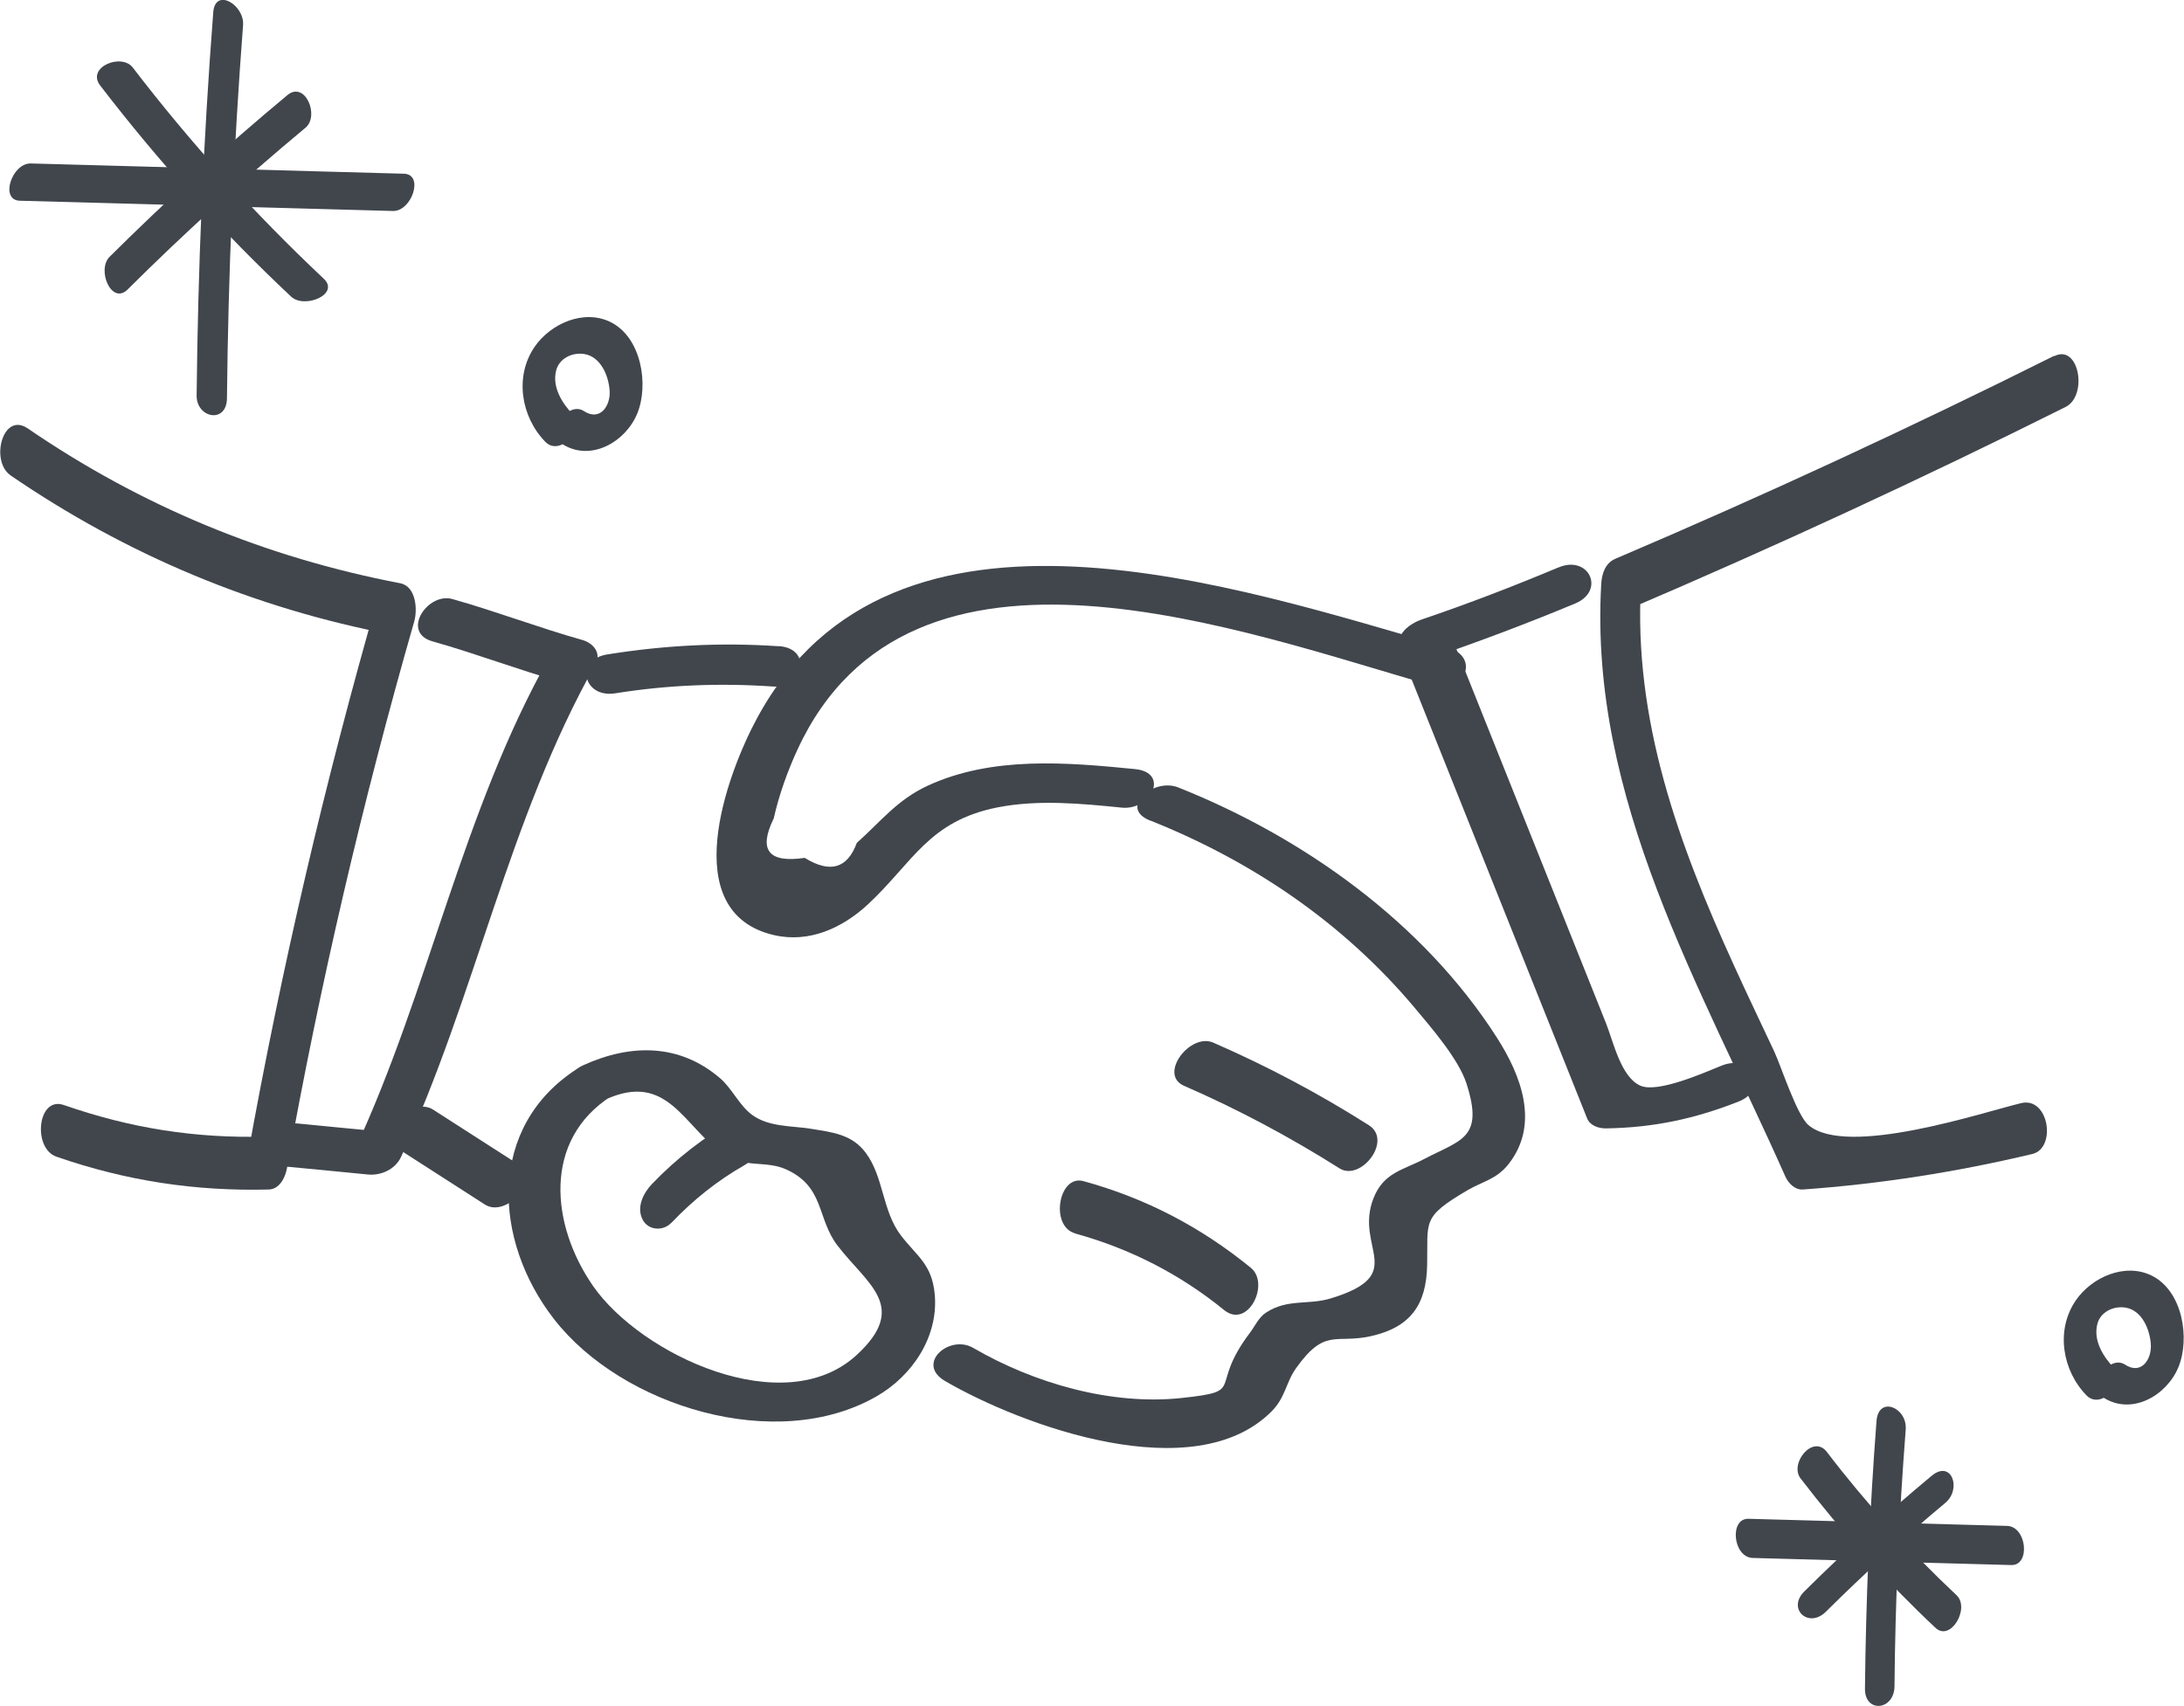<?xml version="1.0" encoding="UTF-8"?><svg id="_レイヤー_2" xmlns="http://www.w3.org/2000/svg" viewBox="0 0 138.28 108.01"><defs><style>.cls-1{fill:#41464d;}</style></defs><g id="_レイヤー_1-2"><path class="cls-1" d="m91.68,41c-13.13-3.73-35.17-11.41-43.75,4.48-1.94,3.59-5.12,12.29,1.07,13.73,2.24.52,4.35-.45,5.98-1.97,2.85-2.67,3.83-5.26,8.2-6.12,2.57-.5,5.27-.24,7.85.02,1.86.18,3.04-2.22.84-2.44-4.34-.43-9.01-.83-13.09,1.03-1.98.91-2.98,2.26-4.53,3.64-.6,1.63-1.7,1.94-3.3.95-2.29.34-2.95-.49-1.96-2.5.32-1.45.88-3.01,1.5-4.35,7.16-15.51,28.27-7.44,40.34-4.02,1.85.53,2.94-1.85.84-2.44h0Z"/><path class="cls-1" d="m49.3,40.92c-3.65-.25-7.25-.06-10.86.52-2.07.33-1.53,2.79.52,2.46,3.31-.53,6.62-.66,9.97-.43,1.92.13,2.55-2.41.37-2.56h0Z"/><path class="cls-1" d="m38.34,69.62c3.95-1.8,4.94,1.74,7.47,3.46,1.33.9,2.68.39,3.95.96,2.46,1.1,1.95,3.11,3.26,4.82,1.89,2.47,4.55,3.86,1.23,6.93-4.6,4.25-13.67,0-16.7-4.36-2.67-3.85-3.21-9.23,1.15-12.02,1.84-1.18-.69-2.67-2.13-1.75-5.74,3.66-5.38,10.87-1.49,15.87,4.29,5.52,14.09,8.54,20.43,4.88,2.26-1.3,3.93-3.79,3.67-6.48-.18-1.88-1.12-2.38-2.13-3.69-1.2-1.56-1.09-3.72-2.24-5.25-.88-1.18-2.15-1.3-3.5-1.52-1.19-.19-2.65-.1-3.71-.89-.79-.59-1.25-1.65-2-2.3-2.57-2.21-5.66-2.2-8.67-.83-2,.91-.34,2.96,1.4,2.17Z"/><path class="cls-1" d="m72.84,51.96c6.46,2.58,12.21,6.48,16.71,11.83,1.08,1.29,2.8,3.27,3.3,4.82,1.12,3.48-.34,3.55-2.66,4.77-1.37.72-2.59.86-3.23,2.5-1.23,3.15,2.29,4.82-2.72,6.34-1.43.43-2.72,0-4.09.9-.46.3-.69.85-1.01,1.27-2.68,3.55-.15,3.68-4.31,4.13-4.46.48-9.34-.92-13.21-3.17-1.51-.88-3.67,1-1.78,2.1,4.89,2.84,15.79,6.84,20.68,1.91.88-.89.89-1.82,1.55-2.74,1.83-2.56,2.49-1.52,4.71-2.01,2.52-.56,3.53-1.98,3.58-4.5.06-2.79-.38-3.02,2.53-4.73,1-.59,1.86-.69,2.64-1.69,1.97-2.52.77-5.61-.75-7.98-4.66-7.29-12.25-12.69-20.18-15.85-1.58-.63-3.81,1.29-1.78,2.1h0Z"/><path class="cls-1" d="m27.38,40.61c2.77.78,5.45,1.81,8.22,2.59l-.83-1.57c-5.5,9.77-7.59,21.02-12.3,31.17l2.09-1.11c-1.9-.18-3.81-.36-5.71-.55-1.59-.15-3.32,2.49-1.26,2.68,1.9.18,3.81.36,5.71.55.83.08,1.73-.33,2.09-1.11,4.71-10.15,6.8-21.4,12.3-31.17.42-.75-.14-1.38-.83-1.57-2.77-.78-5.45-1.81-8.22-2.59-1.57-.44-3.27,2.11-1.26,2.68h0Z"/><path class="cls-1" d="m98.67,35.93c-2.84,1.19-5.69,2.29-8.61,3.28-.81.27-1.81.99-1.41,1.99,3.95,9.87,7.89,19.75,11.84,29.62.19.47.76.64,1.21.63,3-.05,5.59-.6,8.38-1.7,1.95-.77.87-3.05-1.06-2.28-1.05.42-4.03,1.76-5.15,1.28-1.25-.54-1.73-2.83-2.19-3.97-1.11-2.78-2.22-5.55-3.33-8.33-2.22-5.55-4.44-11.11-6.66-16.66l-1.41,1.99c3.2-1.09,6.34-2.27,9.46-3.57,1.93-.81.86-3.09-1.06-2.28h0Z"/><path class="cls-1" d="m.65,30.09c7.36,5.04,15.42,8.42,24.19,10.1l-.9-2.41c-3.36,11.69-6.12,23.52-8.27,35.49l1.14-1.3c-4.47.12-8.57-.54-12.77-2-1.67-.58-1.99,2.74-.47,3.27,4.4,1.53,8.8,2.2,13.45,2.08.67-.02,1.03-.74,1.14-1.3,2.1-11.7,4.79-23.25,8.07-34.68.21-.74.12-2.22-.9-2.41-8.55-1.64-16.38-4.88-23.57-9.8-1.59-1.09-2.4,2.07-1.09,2.97h0Z"/><path class="cls-1" d="m130.06,22.53c-9.13,4.56-18.39,8.85-27.78,12.85-.66.28-.87.98-.9,1.63-.77,13.62,6.32,25.46,11.66,37.49.18.41.6.85,1.1.82,4.92-.35,9.75-1.11,14.54-2.25,1.54-.37,1.05-3.64-.71-3.22-2.39.57-11.03,3.47-13.47,1.39-.74-.64-1.74-3.75-2.16-4.65-.85-1.82-1.72-3.62-2.55-5.45-3.52-7.71-6.38-15.55-5.89-24.15l-.9,1.63c9.39-4.01,18.65-8.29,27.78-12.85,1.43-.71.86-4.01-.71-3.22h0Z"/><path class="cls-1" d="m74.96,68.75c3.42,1.49,6.7,3.24,9.85,5.23,1.34.85,3.39-1.76,1.86-2.73-3.15-2-6.43-3.74-9.85-5.23-1.47-.64-3.49,2.01-1.86,2.73h0Z"/><path class="cls-1" d="m42.5,77.44c1.38-1.45,2.91-2.68,4.65-3.67.71-.41,1.21-1.31,1.03-2.14-.16-.74-.91-1.17-1.6-.77-1.96,1.11-3.74,2.48-5.3,4.11-.55.58-1,1.47-.59,2.26.35.68,1.29.75,1.81.2h0Z"/><path class="cls-1" d="m25.33,72.82c1.79,1.15,3.58,2.3,5.37,3.45,1.35.87,3.6-1.59,2.09-2.56-1.79-1.15-3.58-2.3-5.37-3.45-1.35-.87-3.6,1.59-2.09,2.56h0Z"/><path class="cls-1" d="m68.09,78.11c3.45.95,6.64,2.58,9.41,4.84,1.51,1.23,2.93-1.66,1.7-2.67-3.16-2.58-6.66-4.41-10.6-5.49-1.58-.44-2.14,2.87-.52,3.31h0Z"/><path class="cls-1" d="m1.26,12.71c7.87.22,15.75.43,23.62.65,1.19.03,1.99-2.33.69-2.36-7.87-.22-15.75-.43-23.62-.65-1.19-.03-1.99,2.33-.69,2.36h0Z"/><path class="cls-1" d="m13.5.8c-.62,8.07-.97,16.15-1.05,24.25-.01,1.43,1.9,1.8,1.92.17.08-7.89.42-15.76,1.02-23.63.1-1.27-1.77-2.42-1.89-.8h0Z"/><path class="cls-1" d="m18.2,6.02c-3.91,3.25-7.66,6.66-11.26,10.24-.83.83.12,3.08,1.14,2.07,3.6-3.58,7.35-6.99,11.26-10.24.91-.75-.02-2.99-1.14-2.07h0Z"/><path class="cls-1" d="m6.34,5.41c3.67,4.78,7.69,9.24,12.09,13.37.85.8,3.11-.15,2.07-1.13-4.39-4.13-8.42-8.58-12.09-13.37-.72-.94-2.95-.03-2.07,1.13h0Z"/><path class="cls-1" d="m110.98,98.65l16.37.45c1.22.03.98-2.45-.28-2.48l-16.37-.45c-1.22-.03-.98,2.45.28,2.48h0Z"/><path class="cls-1" d="m118.81,89.99c-.43,5.64-.67,11.28-.73,16.93-.02,1.57,1.85,1.4,1.87-.14.05-5.43.29-10.85.71-16.26.11-1.4-1.73-2.17-1.85-.53h0Z"/><path class="cls-1" d="m122.3,93.45c-2.79,2.32-5.48,4.76-8.06,7.32-1.11,1.1.27,2.38,1.37,1.28,2.42-2.4,4.93-4.7,7.55-6.88,1.07-.89.4-2.77-.86-1.72h0Z"/><path class="cls-1" d="m114,93.61c2.59,3.38,5.43,6.54,8.54,9.46.96.91,2.21-1.24,1.34-2.06-2.98-2.8-5.73-5.82-8.21-9.07-.88-1.15-2.39.73-1.67,1.67h0Z"/><path class="cls-1" d="m36.28,26.25c-.69-.71-1.33-1.74-1.07-2.78.19-.78,1.03-1.18,1.8-1.05,1.04.18,1.53,1.39,1.59,2.33s-.6,1.95-1.63,1.28-2.43,1.4-1.38,2.08c1.8,1.16,4.02-.12,4.76-1.93s.27-4.82-1.7-5.79c-1.69-.83-3.79.1-4.8,1.57-1.29,1.88-.86,4.44.68,6.02.94.96,2.58-.88,1.75-1.73h0Z"/><path class="cls-1" d="m133.86,86.63c-.69-.71-1.33-1.74-1.07-2.78.19-.78,1.03-1.18,1.8-1.05,1.04.18,1.53,1.39,1.59,2.33s-.6,1.95-1.63,1.28-2.43,1.4-1.38,2.08c1.8,1.16,4.02-.12,4.76-1.93s.27-4.82-1.7-5.79c-1.69-.83-3.79.1-4.8,1.57-1.29,1.88-.86,4.44.68,6.02.94.96,2.58-.88,1.75-1.73h0Z"/></g></svg>